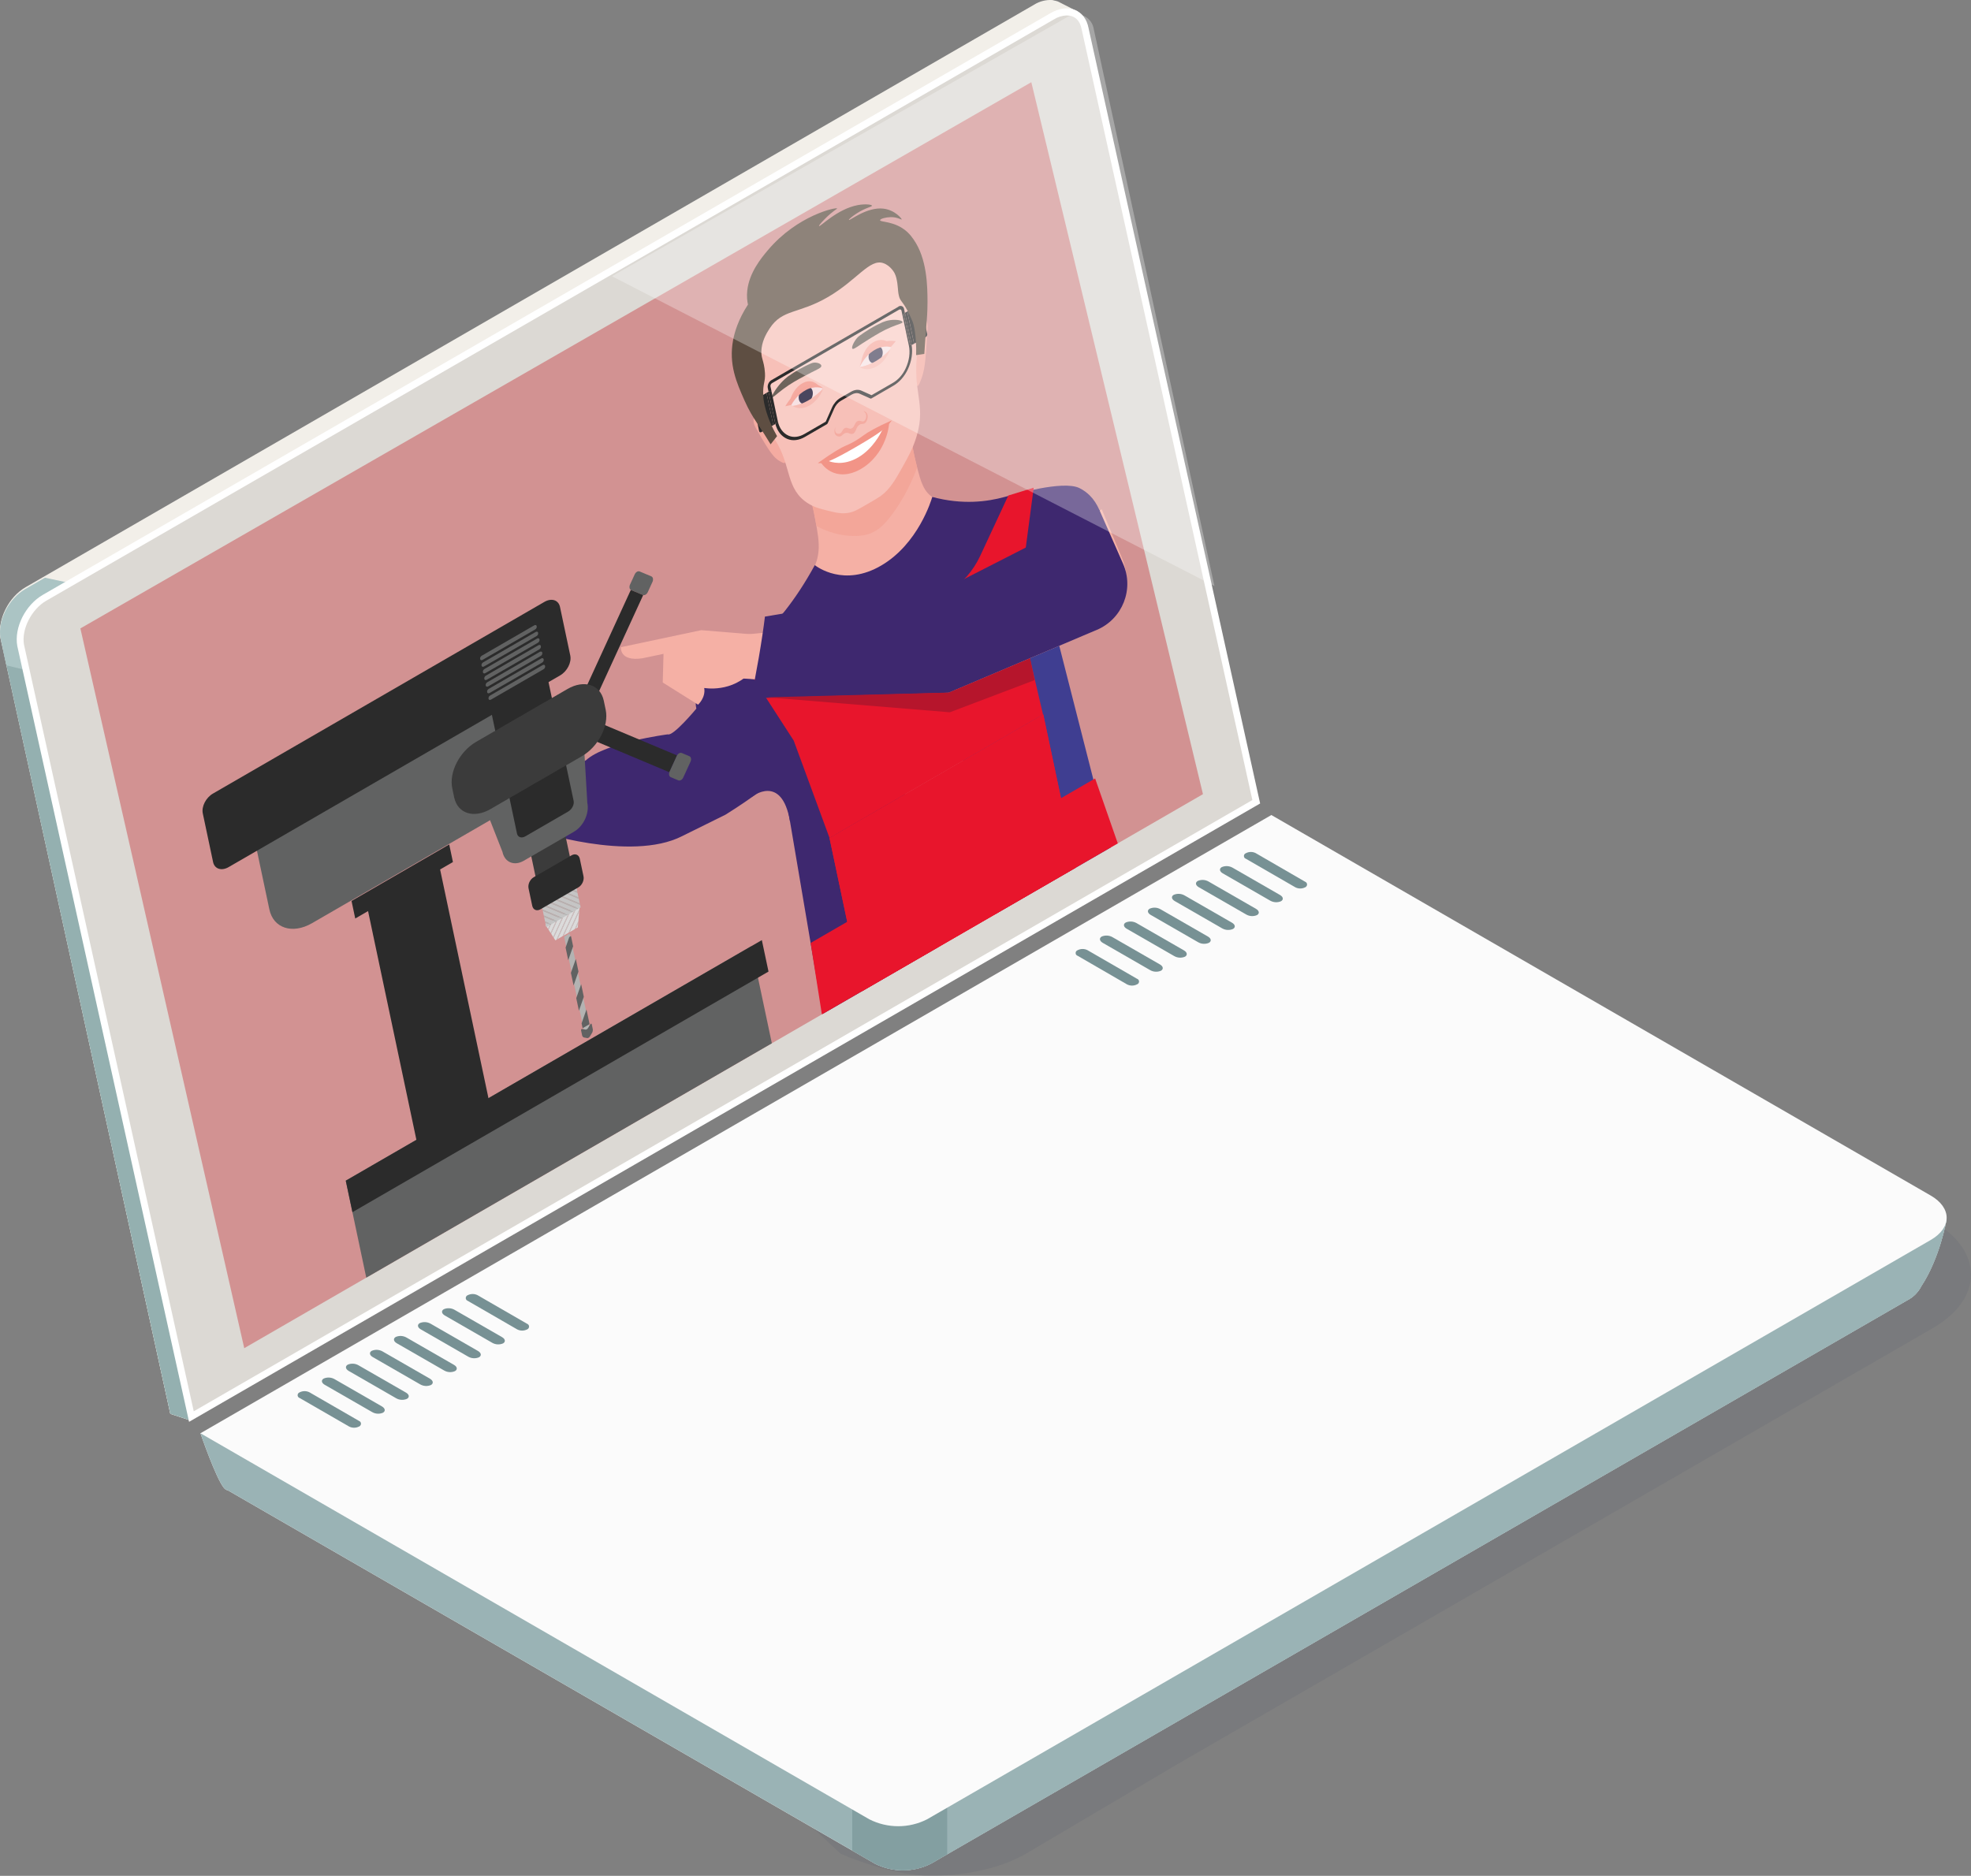 <?xml version="1.0" encoding="UTF-8"?><svg id="Laag_2" xmlns="http://www.w3.org/2000/svg" xmlns:xlink="http://www.w3.org/1999/xlink" viewBox="0 0 505.4 481.1"><rect x="0" y="0" width="505.4" height="481.1" fill="#808080" stroke="none"/><defs><style>.cls-1{fill:none;}.cls-2{clip-path:url(#clippath);}.cls-3{fill:#f4aba1;}.cls-4{fill:#f2efe9;}.cls-5{fill:#fac1b2;}.cls-6{fill:#f7c0b8;}.cls-7{fill:#f29689;}.cls-8{fill:#f29487;}.cls-9{fill:#f5dbdd;}.cls-10{fill:#f5b0a5;}.cls-11,.cls-12,.cls-13{fill:#fff;}.cls-14{fill:#fbfbfb;}.cls-15{fill:#e8152c;}.cls-16{fill:#b3b3b2;}.cls-17{fill:#b6152c;}.cls-18{fill:#8bbdd8;}.cls-19{fill:#d29292;}.cls-20{fill:#dcd9d4;}.cls-21{fill:#dbdbdb;}.cls-22{fill:#abc4c4;}.cls-23{fill:#c5c5c5;}.cls-24{fill:#dbb014;}.cls-25{fill:#13273b;}.cls-26{fill:#110d0c;}.cls-27{fill:#1d1836;}.cls-28{fill:#3f3e91;}.cls-29{fill:#3e286f;}.cls-30{fill:#1b3954;}.cls-31{fill:#94b0b0;}.cls-32{fill:#9ab3b5;}.cls-33{fill:#2b2b2b;}.cls-34{fill:#493d33;}.cls-35{fill:#3b3b3b;}.cls-36{fill:#616262;}.cls-37{fill:#5e4e42;}.cls-38{fill:#779194;}.cls-39{fill:#839fa1;}.cls-12{opacity:.3;}.cls-12,.cls-40{isolation:isolate;}.cls-40{fill:#56596c;opacity:.15;}.cls-41{clip-path:url(#clippath-1);}.cls-42{clip-path:url(#clippath-3);}.cls-43{clip-path:url(#clippath-2);}.cls-13{opacity:.2;}.cls-44{fill:#f4a699;opacity:.93;}</style><clipPath id="clippath"><path class="cls-1" d="M74.44,370.01l.06,1.83,250.16-144.43,154.6,89.26,19.84-3.71s-1.68,9.7-6.43,16.89c-.77,1.55-2.02,2.81-3.56,3.61l-250.37,144.5c-4.53,2.31-9.9,2.31-14.43,0L58.57,382.31c-.42-.11-.8-.32-1.1-.63-2.11-2.5-6.07-14.09-6.07-14.09l23.04,2.42Z"/></clipPath><clipPath id="clippath-1"><path class="cls-1" d="M6.49,151.07L257.05,6.41c1.35-.84,2.92-1.24,4.51-1.15h.08l.42,.11c.32,.06,.63,.15,.94,.26l9.07,2.49-5.07,4.51,42.14,190.33L53.27,350.68l-4.6,13.57-5-1.65L.14,163.78c-.82-4.52,2.03-10.22,6.35-12.71Z"/></clipPath><clipPath id="clippath-2"><polygon class="cls-1" points="59.07 332.89 304.17 191.38 265.36 21.48 20.25 162.99 59.07 332.89"/></clipPath><clipPath id="clippath-3"><polygon class="cls-1" points="308.46 203.68 62.63 345.77 20.61 161.17 264.45 21.08 308.46 203.68"/></clipPath></defs><g id="Laag_1-2"><path class="cls-40" d="M239.31,481.09c8.61-.15,17.22-1.9,23.77-5.68l39.09-23.11,193.4-111.66h0c13.1-7.57,13.11-19.88,0-27.45l-168.53-97.3L86.1,354.96h0l129.44,120.45s13,5.86,23.77,5.68Z"/><path class="cls-4" d="M6.6,150.58L265.2,1.18c1.37-.85,2.97-1.26,4.58-1.17h.09l.42,.12c.34,.05,.68,.14,1,.26l5.04,2.57-5.14,7,42.81,193.32L54.1,353.32l-5.43,10.93-5-1.65L.14,163.49c-.83-4.59,2.06-10.37,6.46-12.91Z"/><path class="cls-11" d="M74.44,370.01l.06,1.83,250.16-144.43,154.6,89.26,19.84-3.71s-1.68,9.7-6.43,16.89c-.77,1.55-2.02,2.81-3.56,3.61l-250.37,144.5c-4.53,2.31-9.9,2.31-14.43,0L58.57,382.31c-.42-.11-.8-.32-1.1-.63-2.11-2.5-6.07-14.09-6.07-14.09l23.04,2.42Z"/><path class="cls-32" d="M74.44,370.01l.06,1.83,250.16-144.43,154.6,89.26,19.84-3.71s-1.68,9.7-6.43,16.89c-.77,1.55-2.02,2.81-3.56,3.61l-250.37,144.5c-4.53,2.31-9.9,2.31-14.43,0L58.57,382.31c-.42-.11-.8-.32-1.1-.63-2.11-2.5-6.07-14.09-6.07-14.09l23.04,2.42Z"/><g class="cls-2"><g><rect class="cls-32" x="234.76" y="297.54" width="287.58" height="257.56"/><rect class="cls-39" x="218.53" y="453.7" width="24.35" height="59.93"/></g></g><path class="cls-14" d="M237.72,466.6l257.35-148.58c5.45-3.15,5.45-8.25,0-11.4l-169.07-97.59L51.4,367.59l171.49,99c4.66,2.37,10.17,2.38,14.83,.01Z"/><path class="cls-38" d="M334.64,227.58c.4-.14,.61-.58,.47-.98-.08-.22-.25-.39-.47-.47l-12.64-7.32c-.79-.41-1.72-.41-2.51,0-.4,.13-.62,.55-.5,.95,.07,.24,.26,.42,.5,.5l12.68,7.32c.78,.39,1.69,.39,2.47,0Z"/><path class="cls-38" d="M328.48,231.14c.7-.4,.58-1.12-.26-1.6l-12.16-7c-.85-.48-1.88-.54-2.78-.15-.7,.4-.58,1.12,.26,1.6l12.16,7c.85,.48,1.88,.54,2.78,.15Z"/><path class="cls-38" d="M322.33,234.69c.69-.4,.57-1.11-.27-1.6l-12.16-7c-.85-.49-1.88-.55-2.78-.15-.69,.4-.58,1.11,.26,1.6l12.17,7c.85,.49,1.88,.55,2.78,.15Z"/><path class="cls-38" d="M316.17,238.25c.69-.4,.58-1.12-.26-1.6l-12.17-7c-.85-.48-1.88-.54-2.78-.15-.69,.4-.57,1.12,.27,1.6l12.16,7c.85,.48,1.88,.54,2.78,.15Z"/><path class="cls-38" d="M310,241.8c.7-.4,.58-1.12-.26-1.6l-12.16-7c-.85-.49-1.88-.55-2.78-.15-.7,.4-.58,1.11,.26,1.6l12.16,7c.85,.49,1.88,.55,2.78,.15Z"/><path class="cls-38" d="M303.86,245.36c.69-.4,.57-1.12-.27-1.61l-12.16-7c-.85-.48-1.88-.54-2.78-.15-.69,.4-.58,1.12,.26,1.6l12.17,7c.85,.49,1.88,.55,2.78,.16Z"/><path class="cls-38" d="M297.7,248.96c.69-.4,.58-1.12-.26-1.6l-12.17-7c-.85-.49-1.88-.55-2.78-.16-.69,.41-.57,1.12,.27,1.61l12.16,7c.85,.49,1.88,.54,2.78,.15Z"/><path class="cls-38" d="M291.54,252.47c.4-.13,.62-.55,.5-.95-.07-.24-.26-.42-.5-.5l-12.69-7.33c-.79-.4-1.72-.4-2.51,0-.4,.13-.62,.55-.5,.95,.07,.24,.26,.42,.5,.5l12.66,7.33c.8,.41,1.74,.41,2.54,0Z"/><path class="cls-38" d="M135.15,340.96c.4-.14,.61-.58,.47-.98-.08-.22-.25-.39-.47-.47l-12.69-7.33c-.79-.4-1.73-.4-2.52,0-.4,.14-.61,.58-.47,.98,.08,.22,.25,.39,.47,.47l12.69,7.33c.79,.4,1.73,.4,2.52,0Z"/><path class="cls-38" d="M129,344.54c.69-.4,.58-1.12-.26-1.6l-12.17-7c-.85-.49-1.88-.55-2.78-.16-.69,.41-.57,1.12,.27,1.61l12.16,7c.85,.49,1.88,.54,2.78,.15Z"/><path class="cls-38" d="M122.83,348.1c.7-.4,.58-1.12-.26-1.61l-12.16-7c-.85-.48-1.88-.54-2.78-.15-.7,.4-.58,1.12,.26,1.6l12.16,7c.85,.49,1.88,.55,2.78,.16Z"/><path class="cls-38" d="M116.67,351.65c.7-.4,.58-1.12-.26-1.6l-12.16-7c-.85-.49-1.88-.55-2.78-.16-.69,.41-.58,1.12,.26,1.61l12.17,7c.85,.49,1.88,.54,2.77,.15Z"/><path class="cls-38" d="M110.52,355.21c.69-.4,.57-1.12-.27-1.61l-12.16-7c-.85-.48-1.88-.54-2.78-.15-.69,.4-.57,1.12,.27,1.6l12.16,7c.85,.49,1.88,.55,2.78,.16Z"/><path class="cls-38" d="M104.36,358.76c.7-.4,.58-1.12-.26-1.6l-12.17-7c-.85-.49-1.87-.55-2.77-.16-.7,.41-.58,1.12,.26,1.61l12.16,7c.85,.49,1.88,.54,2.78,.15Z"/><path class="cls-38" d="M98.2,362.32c.7-.4,.58-1.12-.26-1.61l-12.16-7c-.85-.48-1.88-.54-2.78-.15-.7,.4-.58,1.12,.26,1.6l12.17,7c.85,.49,1.87,.55,2.77,.16Z"/><path class="cls-38" d="M92.05,365.87c.4-.14,.61-.58,.47-.98-.08-.22-.25-.39-.47-.47l-12.69-7.33c-.79-.4-1.73-.4-2.52,0-.4,.14-.62,.57-.49,.97,.08,.23,.26,.41,.49,.49l12.69,7.32c.79,.4,1.73,.4,2.52,0Z"/><path class="cls-4" d="M6.49,151.07L257.05,6.41c1.35-.84,2.92-1.24,4.51-1.15h.08l.42,.11c.32,.06,.63,.15,.94,.26l9.07,2.49-5.07,4.51,42.14,190.33L53.27,350.68l-4.6,13.57-5-1.65L.14,163.78c-.82-4.52,2.03-10.22,6.35-12.71Z"/><g class="cls-41"><g><path class="cls-31" d="M28.55,173.52l-47.49-11.75-4.06,87.84L11.22,343.07s19.92,24,23.49,24.51c3.57,.51,49.54-2,49.54-8.68s4.08-40.86-.51-51.58S28.55,173.52,28.55,173.52Z"/><polygon class="cls-22" points="32.5 152.64 -21.75 141.06 -26.97 163.76 58.83 184.41 32.5 152.64"/></g></g><path class="cls-11" d="M269.39,3.36L11,152.55c-4.48,2.58-7.41,8.41-6.57,13.11l44.05,199L323.12,206.07,279.12,7.19c-.89-4.71-5.22-6.43-9.73-3.83Z"/><path class="cls-20" d="M321.13,205.19L277.36,7.53h0c-.42-2.32-1.82-3.57-3.84-3.57-1.15,.04-2.27,.39-3.25,1L11.86,154.07c-3.79,2.19-6.39,7.33-5.71,11.25l43.53,196.64L321.13,205.19Z"/><g class="cls-43"><g><path class="cls-25" d="M92.73,375.09c2.21,12.51,7.07,24.4,14.27,34.87,3.7,5.3,9.25,8.66,21.81,23.65,5.14,6.14,39.1-22.53,41.55-25.79s10-36,10-36c0,0-3-23.88-7.89-36.51s-76.66,31.58-79.74,39.78Z"/><path class="cls-18" d="M211.72,325.06c1,2.17-1.4,5.44-5.39,7.31s-8.05,1.62-9.06-.54,1.4-5.44,5.39-7.31,8.05-1.63,9.06,.54Z"/><path class="cls-5" d="M209.08,323.61s4.08,4.84,5.85,5.7,13.37,4.12,13.37,4.12c-.49,.93-1.28,1.68-2.25,2.1-1.45,.51-6.52-.22-6.52-.22,0,0,5.93,9.28,7.41,11.51s1,7.81-2,8.4-6.15-.49-9.9-3.1c-3.41-2.37-9.89-5.74-12.52-12.61-.35-.91-1.47-8.2-3.4-10.91s7.88-6.06,9.96-4.99Z"/><path class="cls-26" d="M173.92,347.36c-4.28,12.75-21.21,26.64-45,26.49-24.16-.15-33.51-11.77-33.51-11.77l1.51-5.5s5.9,5.13,9.92,6.87c6.77,2.93,25.27,7.73,44.22-.9s21.49-23.59,21.49-23.59l1.37,8.4Z"/><path class="cls-24" d="M145.4,372.7c-.53-.3-.9-.82-1-1.42l-.88-6.24c-.11-.88,.37-1.72,1.18-2.08l11-4.73c.56-.24,1.19-.21,1.72,.09,.53,.3,.9,.82,1,1.42l.88,6.24c.1,.86-.36,1.69-1.15,2.05l-10.95,4.73c-.16,.07-.33,.11-.5,.14-.44,.09-.9,.02-1.3-.2Zm12.1-6c.2-.09,.32-.3,.29-.52l-.88-6.24c-.02-.15-.11-.29-.25-.36-.14-.06-.29-.06-.43,0l-11,4.73c-.2,.09-.32,.3-.29,.52l.88,6.24c.02,.15,.11,.29,.25,.36,.14,.07,.3,.07,.44,0l10.99-4.73Z"/><path class="cls-11" d="M147.59,340.32c.18,1.09,1.21,1.83,2.3,1.65,1.09-.18,1.83-1.21,1.65-2.3-.17-1.06-1.15-1.79-2.21-1.66-1.12,.16-1.89,1.19-1.74,2.31Z"/><path class="cls-30" d="M130.24,428.1l-4.83,1.9s-16.82-12.45-22.69-24.74-8.94-25.47-8.56-26.25,26.75-8.39,26.75-8.39l26.42,30.53-17.09,26.95Z"/><path class="cls-30" d="M161.67,391.58s-1.71-9.47,.85-15.42-1.6-19.94-1.6-19.94l-19.43-1.63-29.88,24.14,34.67,23.54,15.39-10.69Z"/><path class="cls-5" d="M90.6,382.96s2.83,6.56,4.21,7.4,5.46,2.58,8.43,6.4,7.17,11.48,7.23,12.41-1.56,1.32-2.9,.91-6.58-7.32-7.48-7.92-1.44-.57-1.76,.29c-.59,2.66-.53,5.42,.17,8.05,.93,4,1.13,4.58,1.13,4.58,0,0,5.3,3.74,5.54,4.46,.11,.65,.05,1.32-.16,1.95,0,0-4.29-.87-4.89-1.17-.34-.2-.72-.33-1.12-.36-1.09,.31-2.26,.28-3.33-.09-1.34-.85-2.6-1.82-3.76-2.91-1.31-.44-2.47-1.25-3.33-2.34-2.15-2.75-3.92-5.78-5.25-9-1.24-2.76-2.32-5.6-3.23-8.49-.31-1.25,.56-5.69,0-7.16s8.54-7.8,10.5-7.01Z"/></g></g><g class="cls-42"><polygon class="cls-19" points="317.1 199.13 60.37 348.48 18.23 157.83 278.08 10.58 317.1 199.13"/><polygon class="cls-1" points="134.3 241.46 95.26 264.03 103.11 301.18 142.15 278.61 134.3 241.46"/><polygon class="cls-1" points="95.58 265.01 134.34 242.03 126.41 204.5 87.65 227.48 95.58 265.01"/><polygon class="cls-1" points="110.85 130.53 71.81 153.11 79.66 190.26 118.7 167.68 110.85 130.53"/><polygon class="cls-1" points="126.64 205.21 118.7 167.68 79.66 190.26 87.6 227.79 126.64 205.21"/><path class="cls-36" d="M129.78,207.98l-49.77,28.79c-5.02,2.9-9.92,1.31-10.94-3.54l-3.77-17.82c-.44-2.07,.94-4.74,3.07-5.98l54.99-31.81c2.13-1.23,4.22-.56,4.66,1.51l4.84,22.88c.44,2.07-.94,4.74-3.07,5.98Z"/><g><polygon class="cls-29" points="241.23 246.66 211.58 263.8 198.82 188.54 225.66 173.02 241.23 246.66"/><polygon class="cls-28" points="256.07 238.07 285.72 220.93 267.35 148.91 240.51 164.43 256.07 238.07"/><path class="cls-29" d="M208.46,151.46s-7.69,6.55-22.54,21.98c0,0-2.65,3.02-4.16,2.41,0,0-4.22,1.15-3.21,5.9,0,0-5.92,7.15-7.32,6.59,0,0-15.96,2.06-20.96,6.63-3.9,1.84-13.19,18.03-13.19,18.03,0,0,24.57,8.18,37.8,1.46l11.15-5.52s14.83-9.13,16.93-13.62l5.51-43.86Z"/><g><path class="cls-10" d="M231.61,170.72c23.33-13.6,33.45-40.28,34.9-44.24-7.81,1.9-14.16,2.39-18.72,2.43-6.04,.06-8.91-.66-10.61-3.39-1.04-1.67-1.63-4.09-2.41-7.23-.73-2.94-1.13-5.51-1.36-7.31l-26.05,15.07c.5,1.65,1.15,4.06,1.69,7.12,.64,3.62,1.04,5.83,.84,8.14-.3,3.31-1.83,6.66-6.61,13.14-3.4,4.61-8.63,11.04-15.97,17.85,2.59,1.59,20.77,12.15,44.32-1.58Z"/><path class="cls-29" d="M281.9,130.79c-.63-1.43-1.44-2.7-2.46-3.71-.72-.71-1.61-1.4-2.69-1.92-4.24-2.03-16.7,1.63-19.18,2.3-4.37,1.2-10.73,2.08-18.52-.01-.25,.88-3.63,12.03-13.05,17.57-9.57,5.63-16.57,.31-17.07-.08-5.19,9.53-10.4,15.33-14.22,18.88-2.37,2.2-13.32,12.02-15.87,17.96-.65,1.52-1.09,2.97-1.38,4.27-.42,1.84-.58,3.67-.53,5.43,.13,4.71,.26,9.41,.39,14.12l109.59-63.38c-1.67-3.81-3.34-7.63-5.01-11.44Z"/><g><path class="cls-44" d="M235.17,119.93c-.22-.86-.42-1.74-.62-2.65-.48-2.2-.87-4.34-1.17-6.41l-26.05,15.07c.54,1.94,1.05,4.01,1.5,6.22,.19,.92,.36,1.83,.52,2.73,4.34,2.37,8.09,2.62,10.23,2.56,2.11-.06,3.54-.46,4.95-1.31,1.25-.76,2.55-1.9,4.47-4.55,1.63-2.24,4.1-6.09,6.18-11.66Z"/><g id="__Ë_4_"><path class="cls-3" d="M194.16,105.61c-.68,.59-.87,1.59-.89,1.72-.2,1.09,.25,1.91,.55,2.45,2.13,3.82,3.35,5.59,3.35,5.59,.8,1.16,1.5,2.15,2.75,2.88,.69,.41,1.14,.66,1.37,.41,.44-.49-.42-2.32-2.07-7.09-1.28-3.7-1.91-5.92-3.42-6.29-.28-.07-.99-.24-1.64,.33Z"/><path class="cls-3" d="M235.97,81.43c.75-.24,1.28,.35,1.34,.42,.56,.65,.53,1.75,.49,2.48-.23,5.19-.52,7.83-.52,7.83-.19,1.73-.36,3.22-1.07,5.09-.37,.99-.66,1.71-.92,1.73-.56,.04-.18-3.14-.65-7.9-.41-4.11-1.15-6.32-.09-8.22,.17-.31,.67-1.2,1.41-1.43Z"/></g><path class="cls-6" d="M235.08,81.88c-.5-6.74-.98-13.21-4.14-17.35-4.32-5.66-12.72-5.75-19.54-2.79-8.89,3.86-17.43,13.91-19.36,23.85-1.44,7.43,.95,14.02,2.94,19.48,.91,2.49-.15,2.23,2.93,6.48,5.08,7,3.34,12.91,8.35,16.89,1.88,1.5,3.78,1.97,5.75,2.47,2.65,.67,4.78,1.22,7.33,.06,.69-.31,1.57-.82,3.24-1.79s2.55-1.48,3.21-1.94c2.43-1.73,3.89-4.35,5.71-7.6,1.35-2.42,2.66-4.75,3.57-7.86,2.42-8.29-1.16-11.11,.17-21.82,.78-6.29,.07-5.12-.15-8.09Z"/></g><g><path class="cls-11" d="M211.49,118.49c5.2-2.98,10.4-5.95,15.6-8.93-.64,3.95-2.88,7.69-5.88,9.74-3.47,2.37-7.39,2.07-9.73-.81Z"/><path class="cls-8" d="M226.22,110.29c-.43,.9-2.36,4.78-6.14,7.01-3.94,2.32-7.05,1.17-7.69,.91l-1.92,.4c.52,.75,1.75,2.28,3.94,2.84,2.95,.76,5.62-.75,6.36-1.18,.8-.47,3.31-1.98,5.24-5.43,1.54-2.76,1.9-5.3,2-6.38l-1.79,1.82Z"/><path class="cls-8" d="M221.37,111.7c-.23,.17-1.08,.81-2.27,1.5-1.13,.65-1.98,1-2.21,1.09-1.17,.49-3.24,1.65-7.18,4.48,.17,.02,.44,.04,.81,.01,1.27-.09,2.96-.67,9.02-4.17,5.95-3.45,7.48-4.72,8.51-5.97,.29-.35,.5-.64,.63-.84-4.16,1.85-6.21,3.08-7.31,3.9Z"/></g><path class="cls-3" d="M214.22,109.52s-.24,.87,.07,1.37c.22,.35,.71,.48,1.13,.27,.56-.28,.53-.91,1.07-1.29,.75-.53,1.23,.42,2.01-.06,.69-.43,.62-1.36,1.31-1.77,.76-.45,1.28,.4,1.84-.11,.34-.31,.49-.92,.47-1.32-.03-.8-.69-1.11-.65-1.17,.04-.06,.78,.14,.97,.96,.15,.63-.05,1.51-.5,1.99-.52,.56-.92,.09-1.62,.59-.88,.64-.74,1.74-1.48,2.2-.79,.49-1.24-.56-2.3-.02-.54,.27-.59,.63-1.08,.76-.58,.15-1.24-.16-1.43-.84-.2-.7,.15-1.55,.19-1.55Z"/><g><g><path class="cls-9" d="M228.41,89.02c-.08-.65-1.99-.47-3.56,.32-2.45,1.24-3.95,3.9-4.43,4.83,1.15-.22,2.87-.71,4.79-2,1.13-.75,3.3-2.43,3.2-3.16Z"/><path class="cls-7" d="M220.84,92.85c.36-.72,1-1.79,2.01-2.76,2.33-2.23,4.74-2.1,5.23-2.06-1.29-1.22-3.27-1.1-4.88,.25-2,1.69-2.35,4.39-2.37,4.57Z"/><ellipse class="cls-27" cx="224.54" cy="90.97" rx="2.32" ry="1.68" transform="translate(45.36 254.03) rotate(-64.36)"/><path class="cls-8" d="M229.68,87.52l-1.27,1.5c-.42-.11-2.22-.51-4.43,.91-2.23,1.43-3.32,3.7-3.56,4.24,.38-1.56,1.01-2.63,1.44-3.24,1.82-2.6,4.88-3.9,7.82-3.42Z"/><path class="cls-3" d="M228.23,89.65c-.74,.79-1.98,1.98-3.67,2.97-1.76,1.04-3.25,1.4-4.14,1.55,1.43,.86,3.38,.62,5.06-.65,1.86-1.4,2.61-3.46,2.75-3.87Z"/></g><g><path class="cls-9" d="M202.91,103.83c-.18-.6,1.38-2.42,2.91-3.42,2.39-1.56,4.56-1.02,5.28-.79-.98,1.02-2.51,2.4-4.5,3.37-1.16,.57-3.49,1.5-3.7,.83Z"/><path class="cls-7" d="M210.04,99.1c-.55-.19-1.46-.37-2.61-.08-2.66,.65-4.5,3.25-4.87,3.78,.55-2.28,2.15-4.23,3.91-4.83,2.2-.74,3.49,1.01,3.57,1.13Z"/><ellipse class="cls-27" cx="206.62" cy="101.4" rx="2.32" ry="1.68" transform="translate(25.79 243.79) rotate(-64.36)"/><path class="cls-8" d="M201.36,104.19l1.56-.35c.29-.52,1.54-2.68,3.81-3.85,2.28-1.18,3.99-.52,4.38-.36-.89-.84-1.79-1.02-2.34-1.05-2.41-.14-5.31,2.09-7.41,5.61Z"/><path class="cls-3" d="M203.29,104.14c.87-.14,2.3-.49,3.99-1.46,1.77-1.01,3.07-2.25,3.82-3.05-.79,2.14-2.41,3.96-4.2,4.7-1.98,.82-3.34-.02-3.61-.19Z"/></g></g><g><path class="cls-34" d="M198,101.87c-.26-.23,.91-2.18,2.24-3.65,.68-.75,1.32-1.29,1.78-1.65,.91-.65,1.98-1.34,3.19-2.01,.99-.55,1.9-.99,2.72-1.34,.25-.11,.5-.18,.74-.21h0c1.01-.1,2.05,.37,1.93,.92-.12,.56-1.39,.92-4.32,2.51-1.92,1.04-3.54,1.91-5.46,3.35-1.8,1.34-2.63,2.25-2.82,2.07Z"/><path class="cls-34" d="M231.41,82.65c.12-.46-1.53-.77-3.12-.55-.82,.11-1.52,.35-2.01,.55-.96,.43-2.06,.99-3.25,1.71-.98,.59-1.86,1.19-2.63,1.75-.24,.17-.46,.37-.66,.6h0c-.83,.97-1.47,2.41-1.17,2.72,.31,.31,1.43-.71,4.33-2.49,1.89-1.16,3.49-2.15,5.54-3.01,1.91-.81,2.9-.95,2.99-1.28Z"/></g><path class="cls-15" d="M195.83,162.76l8.4,5.56c3.1,2.05,7.23,1.91,11.16-.38l28.08-16.41c3.26-1.9,6.08-5.12,7.88-8.98l7.2-15.46,6.51-2.01-4.05,30.63,6.44,27.55-54.74,31.66-9.19-24.99-13.82-21.37,6.15-5.81Z"/></g><polygon class="cls-15" points="276.6 226.2 221.78 257.91 212.7 214.92 267.51 183.22 276.6 226.2"/><polygon class="cls-15" points="276.6 226.2 221.78 257.91 212.7 214.92 267.51 183.22 276.6 226.2"/><polygon class="cls-15" points="287.81 219.72 211.34 263.94 207.86 241.84 280.81 199.65 287.81 219.72"/><path class="cls-29" d="M192.74,204.39s7.71-6.21,9.84,6.32l1.54-10.48-3.3-9.65-9.31,8,1.23,5.81Z"/></g><g><path class="cls-10" d="M179.83,161.62l13.65,1.13-.65,9.27c-5.01,5.81-12.26,4.42-12.26,4.42,.44,2.46-1.57,4.29-1.57,4.29l-9.06-5.69,.2-7.35-5.4,1.14c-5.99,.9-5.52-2.85-5.52-2.85l20.59-4.36Z"/><path class="cls-10" d="M244.78,157.42l37.72-26.83,5.22,12.58c3.05,7.36-.4,15.8-7.74,18.91l-36.7,15.57-54.95-3.78,2.32-11.08,54.13-5.38Z"/><path class="cls-29" d="M244.34,149.98l37.56-19.19,6.07,13.77c2.89,6.55-.14,14.19-6.73,16.99l-37.97,16.11-50.73,1.44c1.3-5.76,2.92-15.18,3.6-20.96l48.2-8.15Z"/></g><polygon class="cls-36" points="201.37 283.92 97.38 344.06 88.66 302.81 192.65 242.67 201.37 283.92"/><path class="cls-36" d="M167.31,149.23l-1.2,2.62c-.27,.6-.85,.93-1.29,.74l-2.97-1.25c-.44-.18-.57-.82-.3-1.41l1.2-2.62c.27-.6,.85-.93,1.29-.74l2.97,1.25c.44,.18,.57,.82,.3,1.41Z"/><polygon class="cls-21" points="142.41 241.18 142.68 241.02 146.09 233.6 144.82 234.33 141.98 240.51 142.41 241.18"/><polygon class="cls-21" points="144.24 240.12 147.65 232.69 146.38 233.43 142.98 240.85 144.24 240.12"/><polygon class="cls-21" points="147.36 238.31 148.3 236.28 148.52 233.78 146.1 239.05 147.36 238.31"/><polygon class="cls-21" points="145.8 239.22 148.57 233.2 148.66 232.11 147.95 232.52 144.54 239.95 145.8 239.22"/><polygon class="cls-21" points="141.86 240.32 144.53 234.5 143.26 235.23 141.32 239.47 141.86 240.32"/><polygon class="cls-21" points="148.16 237.85 148.25 236.86 147.66 238.14 148.16 237.85"/><polygon class="cls-21" points="140.65 238.43 141.19 239.28 142.97 235.4 141.7 236.13 140.65 238.43"/><polygon class="cls-21" points="139.86 237.2 140.52 238.24 141.41 236.3 139.86 237.2"/><polygon class="cls-23" points="141.41 236.3 140.52 238.24 140.65 238.43 141.7 236.13 141.41 236.3"/><polygon class="cls-23" points="141.32 239.47 143.26 235.23 142.97 235.4 141.19 239.28 141.32 239.47"/><polygon class="cls-23" points="141.98 240.51 144.82 234.33 144.53 234.5 141.86 240.32 141.98 240.51"/><polygon class="cls-23" points="142.98 240.85 146.38 233.43 146.09 233.6 142.68 241.02 142.98 240.85"/><polygon class="cls-23" points="144.54 239.95 147.95 232.52 147.65 232.69 144.24 240.12 144.54 239.95"/><polygon class="cls-23" points="146.1 239.05 148.52 233.78 148.57 233.2 145.8 239.22 146.1 239.05"/><polygon class="cls-23" points="147.66 238.14 148.25 236.86 148.3 236.28 147.36 238.31 147.66 238.14"/><polygon class="cls-23" points="140.07 237.8 141.1 237.21 139.83 236.68 140.07 237.8"/><polygon class="cls-23" points="148.34 230.17 148.09 228.99 146.24 228.21 145.16 228.83 148.34 230.17"/><polygon class="cls-23" points="148.41 232.98 148.88 232.71 148.74 232.05 143.44 229.82 142.37 230.45 148.41 232.98"/><polygon class="cls-23" points="147.01 233.79 148.08 233.17 142.04 230.63 140.97 231.25 147.01 233.79"/><polygon class="cls-23" points="139.11 233.26 144.21 235.41 145.29 234.79 139.25 232.25 138.93 232.43 139.11 233.26"/><polygon class="cls-23" points="148.66 231.7 148.41 230.52 144.84 229.02 143.76 229.64 148.66 231.7"/><polygon class="cls-23" points="145.61 234.6 146.69 233.98 140.65 231.44 139.57 232.06 145.61 234.6"/><polygon class="cls-23" points="139.76 236.33 141.42 237.02 142.5 236.4 139.51 235.15 139.76 236.33"/><polygon class="cls-23" points="148.02 228.63 147.77 227.46 147.63 227.4 146.56 228.02 148.02 228.63"/><polygon class="cls-23" points="139.43 234.79 142.82 236.22 143.89 235.59 139.19 233.62 139.43 234.79"/><polygon class="cls-16" points="139.83 236.68 141.1 237.21 141.42 237.02 139.76 236.33 139.83 236.68"/><polygon class="cls-16" points="139.51 235.15 142.5 236.4 142.82 236.22 139.43 234.79 139.51 235.15"/><polygon class="cls-16" points="139.19 233.62 143.89 235.59 144.21 235.41 139.11 233.26 139.19 233.62"/><polygon class="cls-16" points="145.29 234.79 145.61 234.6 139.57 232.06 139.25 232.25 145.29 234.79"/><polygon class="cls-16" points="146.69 233.98 147.01 233.79 140.97 231.25 140.65 231.44 146.69 233.98"/><polygon class="cls-16" points="148.08 233.17 148.41 232.98 142.37 230.45 142.04 230.63 148.08 233.17"/><polygon class="cls-16" points="148.74 232.05 148.66 231.7 143.76 229.64 143.44 229.82 148.74 232.05"/><polygon class="cls-16" points="148.41 230.52 148.34 230.17 145.16 228.83 144.84 229.02 148.41 230.52"/><polygon class="cls-16" points="148.09 228.99 148.02 228.63 146.56 228.02 146.24 228.21 148.09 228.99"/><polygon class="cls-16" points="147.77 227.46 147.74 227.34 147.63 227.4 147.77 227.46"/><polygon class="cls-35" points="144.85 213.68 146.32 220.59 137.51 225.69 136.05 218.77 144.85 213.68"/><path class="cls-33" d="M146.57,219.36c.94-.54,1.88-.14,2.1,.88l.95,4.49c.22,1.03-.37,2.31-1.31,2.85l-9.73,5.63c-.94,.54-1.88,.14-2.1-.88l-.95-4.49c-.22-1.03,.37-2.31,1.31-2.85l9.73-5.63Z"/><polygon class="cls-16" points="146.07 239.41 151.23 263.84 149.81 264.67 144.65 240.24 146.07 239.41"/><polygon class="cls-36" points="146.41 240.07 145.98 240.31 145.03 243.03 145.71 246.27 146.96 242.7 146.41 240.07"/><polygon class="cls-36" points="148.45 259.23 149.7 255.65 149.02 252.41 147.76 255.99 148.45 259.23"/><polygon class="cls-36" points="149.39 263.7 151.18 262.67 150.38 258.89 149.13 262.47 149.39 263.7"/><polygon class="cls-36" points="147.08 252.75 148.33 249.17 147.65 245.93 146.39 249.51 147.08 252.75"/><path class="cls-36" d="M152,263.98c.05,.25-.03,.67-.18,.92l-.58,.95c-.15,.25-.46,.43-.67,.39l-.81-.15c-.22-.04-.44-.28-.49-.53l-.27-1.27c-.05-.25,.08-.42,.3-.38l.81,.15c.22,.04,.52-.13,.67-.39l.58-.95c.15-.26,.32-.26,.38,0l.27,1.27Z"/><path class="cls-33" d="M143.61,173.23l-84.99,49.16c-1.82,1.05-3.6,.48-3.98-1.29l-2.64-12.48c-.37-1.77,.8-4.05,2.62-5.1l84.99-49.16c1.82-1.05,3.6-.48,3.98,1.29l2.64,12.48c.37,1.77-.8,4.05-2.62,5.1Z"/><polygon class="cls-33" points="116.14 221.09 91.09 235.57 90.14 231.07 115.19 216.58 116.14 221.09"/><polygon class="cls-33" points="119.33 285.03 112.09 289.22 99.22 228.34 106.46 224.16 119.33 285.03"/><polygon class="cls-33" points="125.65 283.54 107.17 294.22 94.31 233.35 112.78 222.66 125.65 283.54"/><polygon class="cls-33" points="124.24 173 173.61 193.74 171.63 198.05 122.27 177.3 124.24 173"/><polygon class="cls-33" points="164.92 152.63 134.12 219.74 130.96 218.41 161.75 151.3 164.92 152.63"/><polygon class="cls-33" points="197.06 249.18 90.37 310.89 88.66 302.81 195.35 241.11 197.06 249.18"/><path class="cls-36" d="M173.92,200.13l-1.93-.81c-.44-.18-.57-.82-.3-1.41l1.85-4.04c.27-.6,.85-.93,1.29-.74l1.93,.81c.44,.18,.57,.82,.3,1.41l-1.85,4.04c-.27,.6-.85,.93-1.29,.74Z"/><path class="cls-36" d="M147.2,213.3l-12.92,7.47c-2.44,1.41-4.88,.39-5.44-2.29l-4.86-12.39,25.76-14.9,.86,14.7c.57,2.68-.96,5.99-3.4,7.4Z"/><path class="cls-36" d="M137.22,161.44l-13.48,7.8c-.28,.16-.56,.07-.62-.2v-.06c-.07-.28,.11-.63,.4-.8l13.48-7.8c.28-.16,.56-.07,.62,.2v.06c.07,.28-.11,.63-.4,.8Z"/><path class="cls-36" d="M137.58,163.14l-13.48,7.8c-.28,.16-.56,.07-.62-.2v-.06c-.07-.28,.11-.63,.4-.8l13.48-7.8c.28-.16,.56-.07,.62,.2v.06c.07,.28-.11,.63-.4,.8Z"/><path class="cls-36" d="M137.93,164.84l-13.48,7.8c-.28,.16-.56,.07-.62-.2v-.06c-.07-.28,.11-.63,.4-.8l13.48-7.8c.28-.16,.56-.07,.62,.2v.06c.07,.28-.11,.63-.4,.8Z"/><path class="cls-36" d="M138.29,166.54l-13.48,7.8c-.28,.16-.56,.07-.62-.2v-.06c-.07-.28,.11-.63,.4-.8l13.48-7.8c.28-.16,.56-.07,.62,.2v.06c.07,.28-.11,.63-.4,.8Z"/><path class="cls-36" d="M138.65,168.24l-13.48,7.8c-.28,.16-.56,.07-.62-.2v-.06c-.07-.28,.11-.63,.4-.8l13.48-7.8c.28-.16,.56-.07,.62,.2v.06c.07,.28-.11,.63-.4,.8Z"/><path class="cls-36" d="M139.01,169.94l-13.48,7.8c-.28,.16-.56,.07-.62-.2v-.06c-.07-.28,.11-.63,.4-.8l13.48-7.8c.28-.16,.56-.07,.62,.2v.06c.07,.28-.11,.63-.4,.8Z"/><path class="cls-36" d="M139.37,171.64l-13.48,7.8c-.28,.16-.56,.07-.62-.2v-.06c-.07-.28,.11-.63,.4-.8l13.48-7.8c.28-.16,.56-.07,.62,.2v.06c.07,.28-.11,.63-.4,.8Z"/><path class="cls-33" d="M145.67,208.15l-10.95,6.34c-.98,.57-1.94,.26-2.15-.69l-6.79-32.11c-.2-.95,.43-2.19,1.42-2.75l10.95-6.34c.98-.57,1.94-.26,2.15,.69l6.79,32.11c.2,.95-.43,2.19-1.42,2.75Z"/><path class="cls-35" d="M149.18,193.96l-4.52,2.62c-4.26,2.46-8.42,1.12-9.29-3.01l-.49-2.33c-.87-4.12,1.87-9.46,6.13-11.92l4.52-2.62c4.26-2.46,8.42-1.12,9.29,3.01l.49,2.33c.87,4.12-1.87,9.46-6.13,11.92Z"/><path class="cls-35" d="M142.88,197.6l-4.52,2.62c-4.26,2.46-8.42,1.12-9.29-3.01l-.49-2.33c-.87-4.12,1.87-9.46,6.13-11.92l4.52-2.62c4.26-2.46,8.42-1.12,9.29,3.01l.49,2.33c.87,4.12-1.87,9.46-6.13,11.92Z"/><path class="cls-35" d="M136.57,201.25l-4.52,2.62c-4.26,2.46-8.42,1.12-9.29-3.01l-.49-2.33c-.87-4.12,1.87-9.46,6.13-11.92l4.52-2.62c4.26-2.46,8.42-1.12,9.29,3.01l.49,2.33c.87,4.12-1.87,9.46-6.13,11.92Z"/><path class="cls-35" d="M130.27,204.9l-4.52,2.62c-4.26,2.46-8.42,1.12-9.29-3.01l-.49-2.33c-.87-4.12,1.87-9.46,6.13-11.92l4.52-2.62c4.26-2.46,8.42-1.12,9.29,3.01l.49,2.33c.87,4.12-1.87,9.46-6.13,11.92Z"/><polygon class="cls-17" points="196.67 178.84 243.56 182.68 265.3 174.43 264.12 168.85 243.32 177.63 196.67 178.84"/><polygon class="cls-1" points="276.73 226.13 85.39 336.79 44.76 144.55 236.09 33.89 276.73 226.13"/><path class="cls-13" d="M199.45,108.04c.38,1.8,1.38,3.13,2.81,3.73,1.2,.51,2.63,.34,4.01-.45l5.47-3.16,1.61-3.63c.47-1.05,1.24-1.95,2.13-2.46l2.79-1.61c.88-.51,1.83-.61,2.59-.27l2.63,1.18,5.47-3.16c1.38-.8,2.56-2.14,3.31-3.78,.89-1.95,1.18-4.01,.79-5.81l-1.89-8.93c-.06-.31-.34-.42-.62-.26l-32.59,18.85c-.28,.16-.45,.54-.39,.84l.31,1.46,1.53,7.25,.05,.22Z"/><path class="cls-33" d="M193.45,102.56c-.24,.14-.38,.47-.32,.76l1.53,7.25c.06,.28,.3,.4,.54,.26l3.1-1.79-1.75-8.27-3.1,1.79Z"/><path class="cls-33" d="M198.76,108.44l-1.69-7.98-.53,.31,1.75,8.27,.54-.31c-.02-.1-.05-.19-.07-.28Z"/><path class="cls-33" d="M235.71,78.12l-3.06,1.77,1.75,8.27,3.06-1.77c.22-.13,.35-.46,.29-.74l-1.53-7.25c-.06-.28-.28-.4-.5-.28Z"/><path class="cls-33" d="M232.1,80.2s-.03,.03-.05,.04l1.68,7.97c.02,.09,.03,.19,.05,.28,.02,0,.04,0,.06-.02l.55-.32-1.75-8.27-.55,.32Z"/><path class="cls-33" d="M230.38,78.66l-32.59,18.85c-.66,.38-1.07,1.28-.92,2l.2,.95,.26-.15c.24-.14,.48-.02,.54,.26l-.31-1.46c-.06-.31,.11-.68,.39-.84l32.59-18.85c.28-.16,.56-.04,.62,.26l1.89,8.93c.38,1.8,.1,3.87-.79,5.81-.75,1.64-1.92,2.98-3.31,3.78l-5.47,3.16-2.63-1.18c-.76-.34-1.7-.24-2.59,.27l-2.79,1.61c-.88,.51-1.66,1.41-2.13,2.46l-1.61,3.63-5.47,3.16c-1.38,.8-2.81,.96-4.01,.45-1.43-.6-2.43-1.93-2.81-3.73l-.05-.22c.06,.28-.08,.62-.32,.76l-.25,.14c.47,1.86,1.54,3.22,3.05,3.86,1.36,.57,2.98,.39,4.54-.52l5.61-3.25c.09-.05,.17-.15,.22-.26l1.69-3.8c.37-.83,.98-1.54,1.68-1.94l2.79-1.61c.7-.4,1.44-.48,2.04-.21l2.75,1.23c.08,.04,.18,.03,.27-.03l5.61-3.25c1.57-.91,2.9-2.43,3.75-4.28,.95-2.06,1.27-4.25,.93-6.18-.2,.07-.39-.05-.44-.3l-1.53-7.25c-.05-.26,.06-.55,.24-.7l-.2-.97c-.15-.72-.81-1-1.47-.62Z"/><path class="cls-33" d="M199.4,107.83l-1.53-7.25c-.06-.28-.3-.4-.54-.26l-.26,.15,1.69,7.98c.02,.1,.05,.19,.07,.28l.25-.14c.24-.14,.38-.47,.32-.76Z"/><path class="cls-33" d="M231.81,80.94l1.53,7.25c.05,.25,.24,.37,.44,.3-.02-.09-.03-.19-.05-.28l-1.68-7.97c-.19,.15-.3,.44-.24,.7Z"/><path class="cls-37" d="M199.24,111.84c-1.18-2.06-2.32-4.52-3.01-7.23-.22-.86-.47-1.87-.53-3.34-.12-2.96,.6-3.33,.45-5.61-.22-3.44-1.19-3.76-.86-6.38,.29-2.33,1.53-4.22,2.08-5.07,3.28-5.01,7.39-3.61,15.01-8.07,7.41-4.34,10.61-9.83,14.1-8.66,1.94,.65,2.91,2.59,2.91,2.59,.21,.44,.35,.83,.44,1.2,.51,2.16,.31,3.04,.65,4.53,.34,1.52,.81,1.19,2.3,4.03,0,0,.63,1.2,1.26,2.75,.27,.67,1.01,3.66,.87,8.5l2.1-.31c.14-2.36,.35-5.2,.63-8.64,.16-2,.19-3.59,.19-4.63-.01-4.15-.1-11.16-3.6-16.13-.39-.55-.86-1.22-1.65-1.93-3.19-2.87-7.04-2.39-6.91-2.99,.08-.36,1.5-.74,2.72-.76,1.76-.03,2.76,.72,2.82,.61,.09-.17-1.71-2.44-4.68-2.79-4.29-.51-8.78,3.25-8.86,2.89-.04-.18,1.01-1.03,2.06-1.7,2.23-1.43,3.83-1.65,3.86-1.93,.03-.28-1.57-.54-3.57-.18-5.37,.97-9.83,5.75-10,5.38-.1-.21,1.3-1.63,1.49-1.82,1.89-1.94,3.15-2.54,3.13-2.68-.06-.39-10.1,1.64-17.74,10.69-1.72,2.03-4.79,5.76-5.29,10.37-.17,1.55,0,2.78,.18,3.58-2.59,3.98-3.46,7.27-3.81,9.11-1.18,6.27,.93,10.97,2.89,15.42,1.11,2.53,2.27,4.4,3.07,5.59,1.49,2.21,2.69,4.1,3.66,5.73l1.64-2.09h0Z"/></g><path class="cls-12" d="M156.93,70.85l154.47,79.44L280.4,7.17c-.51-2.39-2.86-3.9-5.25-3.39-.44,.1-.87,.26-1.26,.48l-116.96,66.59Z"/></g></svg>